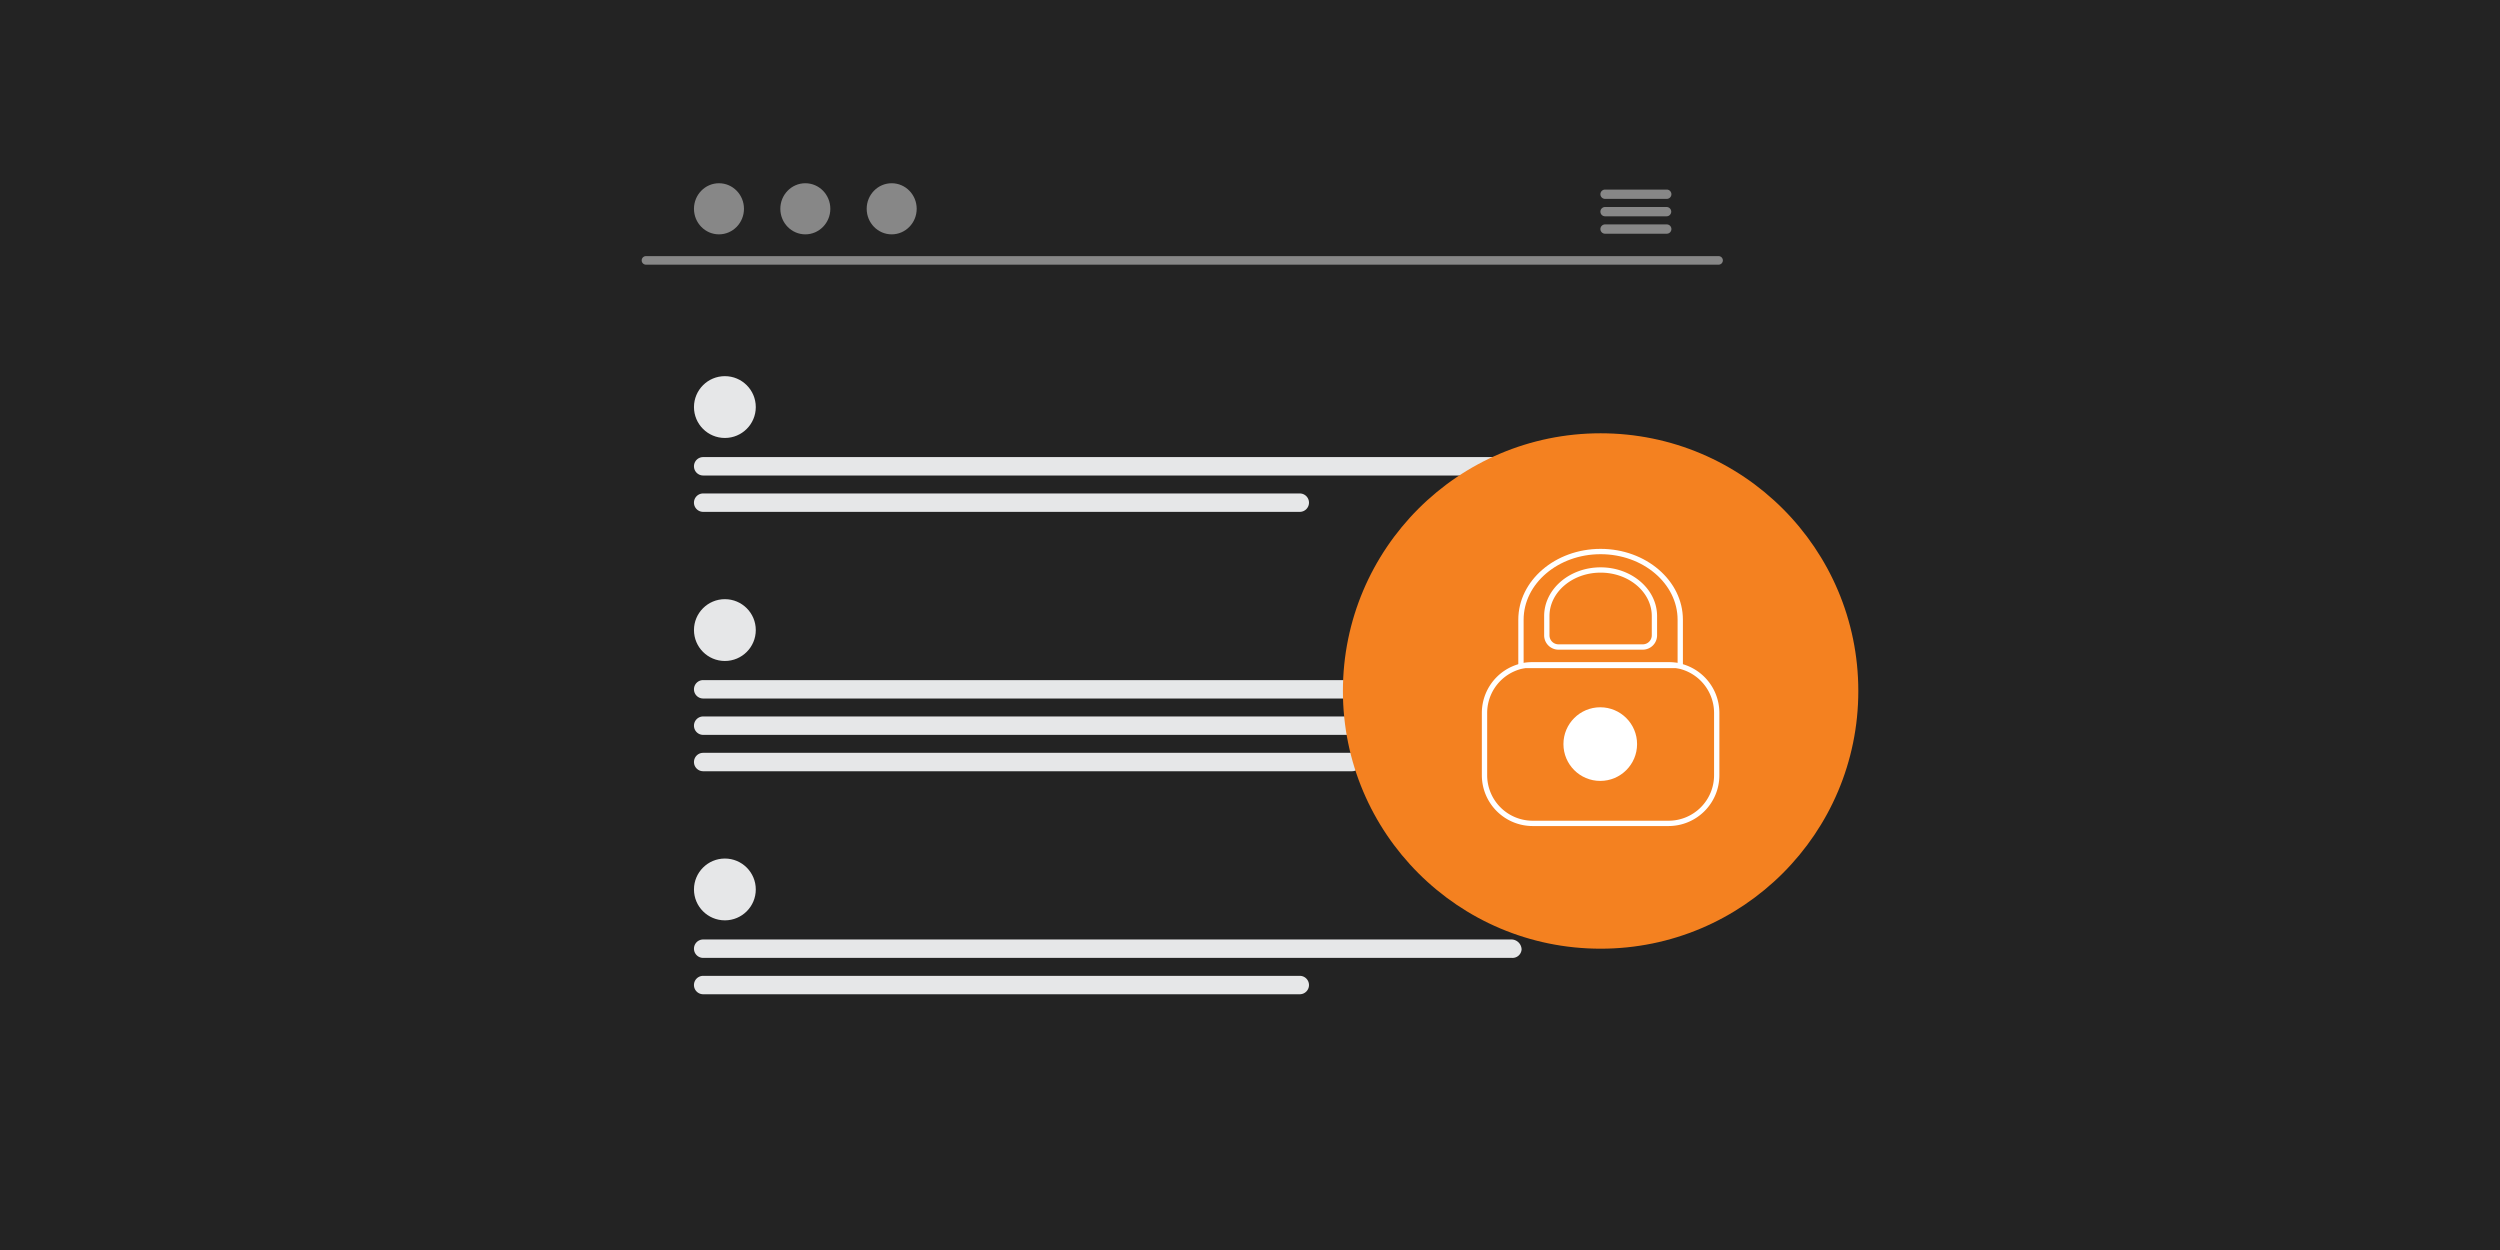 <svg xmlns="http://www.w3.org/2000/svg" width="370" height="185" viewBox="0 0 370 185">
  <g id="Group_8408" data-name="Group 8408" transform="translate(-775 -4275)">
    <rect id="Rectangle_3621" data-name="Rectangle 3621" width="370" height="185" transform="translate(775 4275)" fill="#232323"/>
    <g id="undraw_security_re_a2rk" transform="translate(870.01 4302.12)">
      <path id="Path_9643" data-name="Path 9643" d="M459.686,222.193H300.936a.631.631,0,1,1,0-1.263H459.686a.631.631,0,1,1,0,1.263Z" transform="translate(-300.345 -210.143)" fill="#878787"/>
      <ellipse id="Ellipse_194" data-name="Ellipse 194" cx="3.7" cy="3.782" rx="3.7" ry="3.782" transform="translate(7.698 0)" fill="#878787"/>
      <ellipse id="Ellipse_195" data-name="Ellipse 195" cx="3.7" cy="3.782" rx="3.7" ry="3.782" transform="translate(20.479 0)" fill="#878787"/>
      <ellipse id="Ellipse_196" data-name="Ellipse 196" cx="3.7" cy="3.782" rx="3.7" ry="3.782" transform="translate(33.26 0)" fill="#878787"/>
      <path id="Path_9644" data-name="Path 9644" d="M716.2,192.742h-9.079a.688.688,0,1,0,0,1.375H716.2a.688.688,0,1,0,0-1.375Z" transform="translate(-564.556 -191.804)" fill="#878787"/>
      <path id="Path_9645" data-name="Path 9645" d="M716.2,200.126h-9.079a.688.688,0,1,0,0,1.375H716.2a.687.687,0,1,0,0-1.375Z" transform="translate(-564.556 -196.608)" fill="#878787"/>
      <path id="Path_9646" data-name="Path 9646" d="M716.2,207.5h-9.079a.688.688,0,1,0,0,1.375H716.2a.688.688,0,1,0,0-1.375Z" transform="translate(-564.556 -201.406)" fill="#878787"/>
      <circle id="Ellipse_197" data-name="Ellipse 197" cx="4.574" cy="4.574" r="4.574" transform="translate(7.698 28.551)" fill="#e6e7e8"/>
      <path id="Path_9647" data-name="Path 9647" d="M443.5,308.768H323.811a1.362,1.362,0,1,1,0-2.724H443.5a1.362,1.362,0,0,1,0,2.724Z" transform="translate(-314.751 -265.514)" fill="#e6e7e8"/>
      <path id="Path_9648" data-name="Path 9648" d="M412.109,324.169h-88.3a1.362,1.362,0,1,1,0-2.724h88.3a1.362,1.362,0,1,1,0,2.724Z" transform="translate(-314.751 -275.533)" fill="#e6e7e8"/>
      <circle id="Ellipse_198" data-name="Ellipse 198" cx="4.574" cy="4.574" r="4.574" transform="translate(7.698 99.944)" fill="#e6e7e8"/>
      <path id="Path_9649" data-name="Path 9649" d="M443.5,513.073H323.811a1.362,1.362,0,1,1,0-2.724H443.5a1.523,1.523,0,0,1,1.438,1.467,1.345,1.345,0,0,1-1.438,1.257Z" transform="translate(-314.751 -398.426)" fill="#e6e7e8"/>
      <path id="Path_9650" data-name="Path 9650" d="M412.109,528.474h-88.3a1.362,1.362,0,0,1,0-2.724h88.3a1.362,1.362,0,0,1,0,2.724Z" transform="translate(-314.751 -408.445)" fill="#e6e7e8"/>
      <circle id="Ellipse_199" data-name="Ellipse 199" cx="4.574" cy="4.574" r="4.574" transform="translate(7.698 61.557)" fill="#e6e7e8"/>
      <path id="Path_9651" data-name="Path 9651" d="M443.5,403.219H323.811a1.362,1.362,0,1,1,0-2.724H443.5a1.362,1.362,0,0,1,0,2.724Z" transform="translate(-314.751 -326.96)" fill="#e6e7e8"/>
      <path id="Path_9652" data-name="Path 9652" d="M426.832,418.62H323.811a1.362,1.362,0,1,1,0-2.724H426.832a1.362,1.362,0,1,1,0,2.724Z" transform="translate(-314.751 -336.979)" fill="#e6e7e8"/>
      <path id="Path_9653" data-name="Path 9653" d="M419.84,434.022H323.811a1.362,1.362,0,1,1,0-2.724H419.84a1.362,1.362,0,1,1,0,2.724Z" transform="translate(-314.751 -346.999)" fill="#e6e7e8"/>
      <g id="Group_8422" data-name="Group 8422" transform="translate(30.536 -42.487)">
        <circle id="Ellipse_200" data-name="Ellipse 200" cx="38.14" cy="38.14" r="38.14" transform="translate(73.204 79.494)" fill="#f48120"/>
        <circle id="Ellipse_201" data-name="Ellipse 201" cx="5.449" cy="5.449" r="5.449" transform="translate(105.843 120.044)" fill="#fff"/>
        <path id="Path_9654" data-name="Path 9654" d="M589.806,527.884H569.682a7.524,7.524,0,0,1-7.516-7.515v-9.227a7.524,7.524,0,0,1,7.516-7.516h20.123a7.524,7.524,0,0,1,7.516,7.516v9.227A7.524,7.524,0,0,1,589.806,527.884Zm-20.123-23.471a6.737,6.737,0,0,0-6.729,6.729v9.226a6.736,6.736,0,0,0,6.729,6.729h20.123a6.736,6.736,0,0,0,6.729-6.728v-9.227a6.736,6.736,0,0,0-6.729-6.729Z" transform="translate(-468.399 -390.263)" fill="#fff"/>
        <path id="Path_9670" data-name="Path 9670" d="M600.243,478.675H575.88v-7.168c0-5.783,5.465-10.488,12.181-10.488s12.181,4.705,12.181,10.488Zm-23.576-.787h22.789v-6.381c0-5.349-5.111-9.7-11.394-9.7s-11.394,4.352-11.394,9.7Z" transform="translate(-476.718 -364.42)" fill="#fff"/>
        <path id="Path_9671" data-name="Path 9671" d="M600.2,480.157H587.718a2.12,2.12,0,0,1-2.117-2.118v-2.853c0-3.977,3.749-7.213,8.357-7.213s8.357,3.236,8.357,7.213v2.853A2.12,2.12,0,0,1,600.2,480.157Zm-6.239-11.4c-4.174,0-7.57,2.883-7.57,6.426v2.853a1.332,1.332,0,0,0,1.331,1.331H600.2a1.332,1.332,0,0,0,1.33-1.331v-2.853c0-3.544-3.4-6.426-7.57-6.426Z" transform="translate(-482.613 -368.639)" fill="#fff"/>
      </g>
    </g>
  </g>
</svg>
